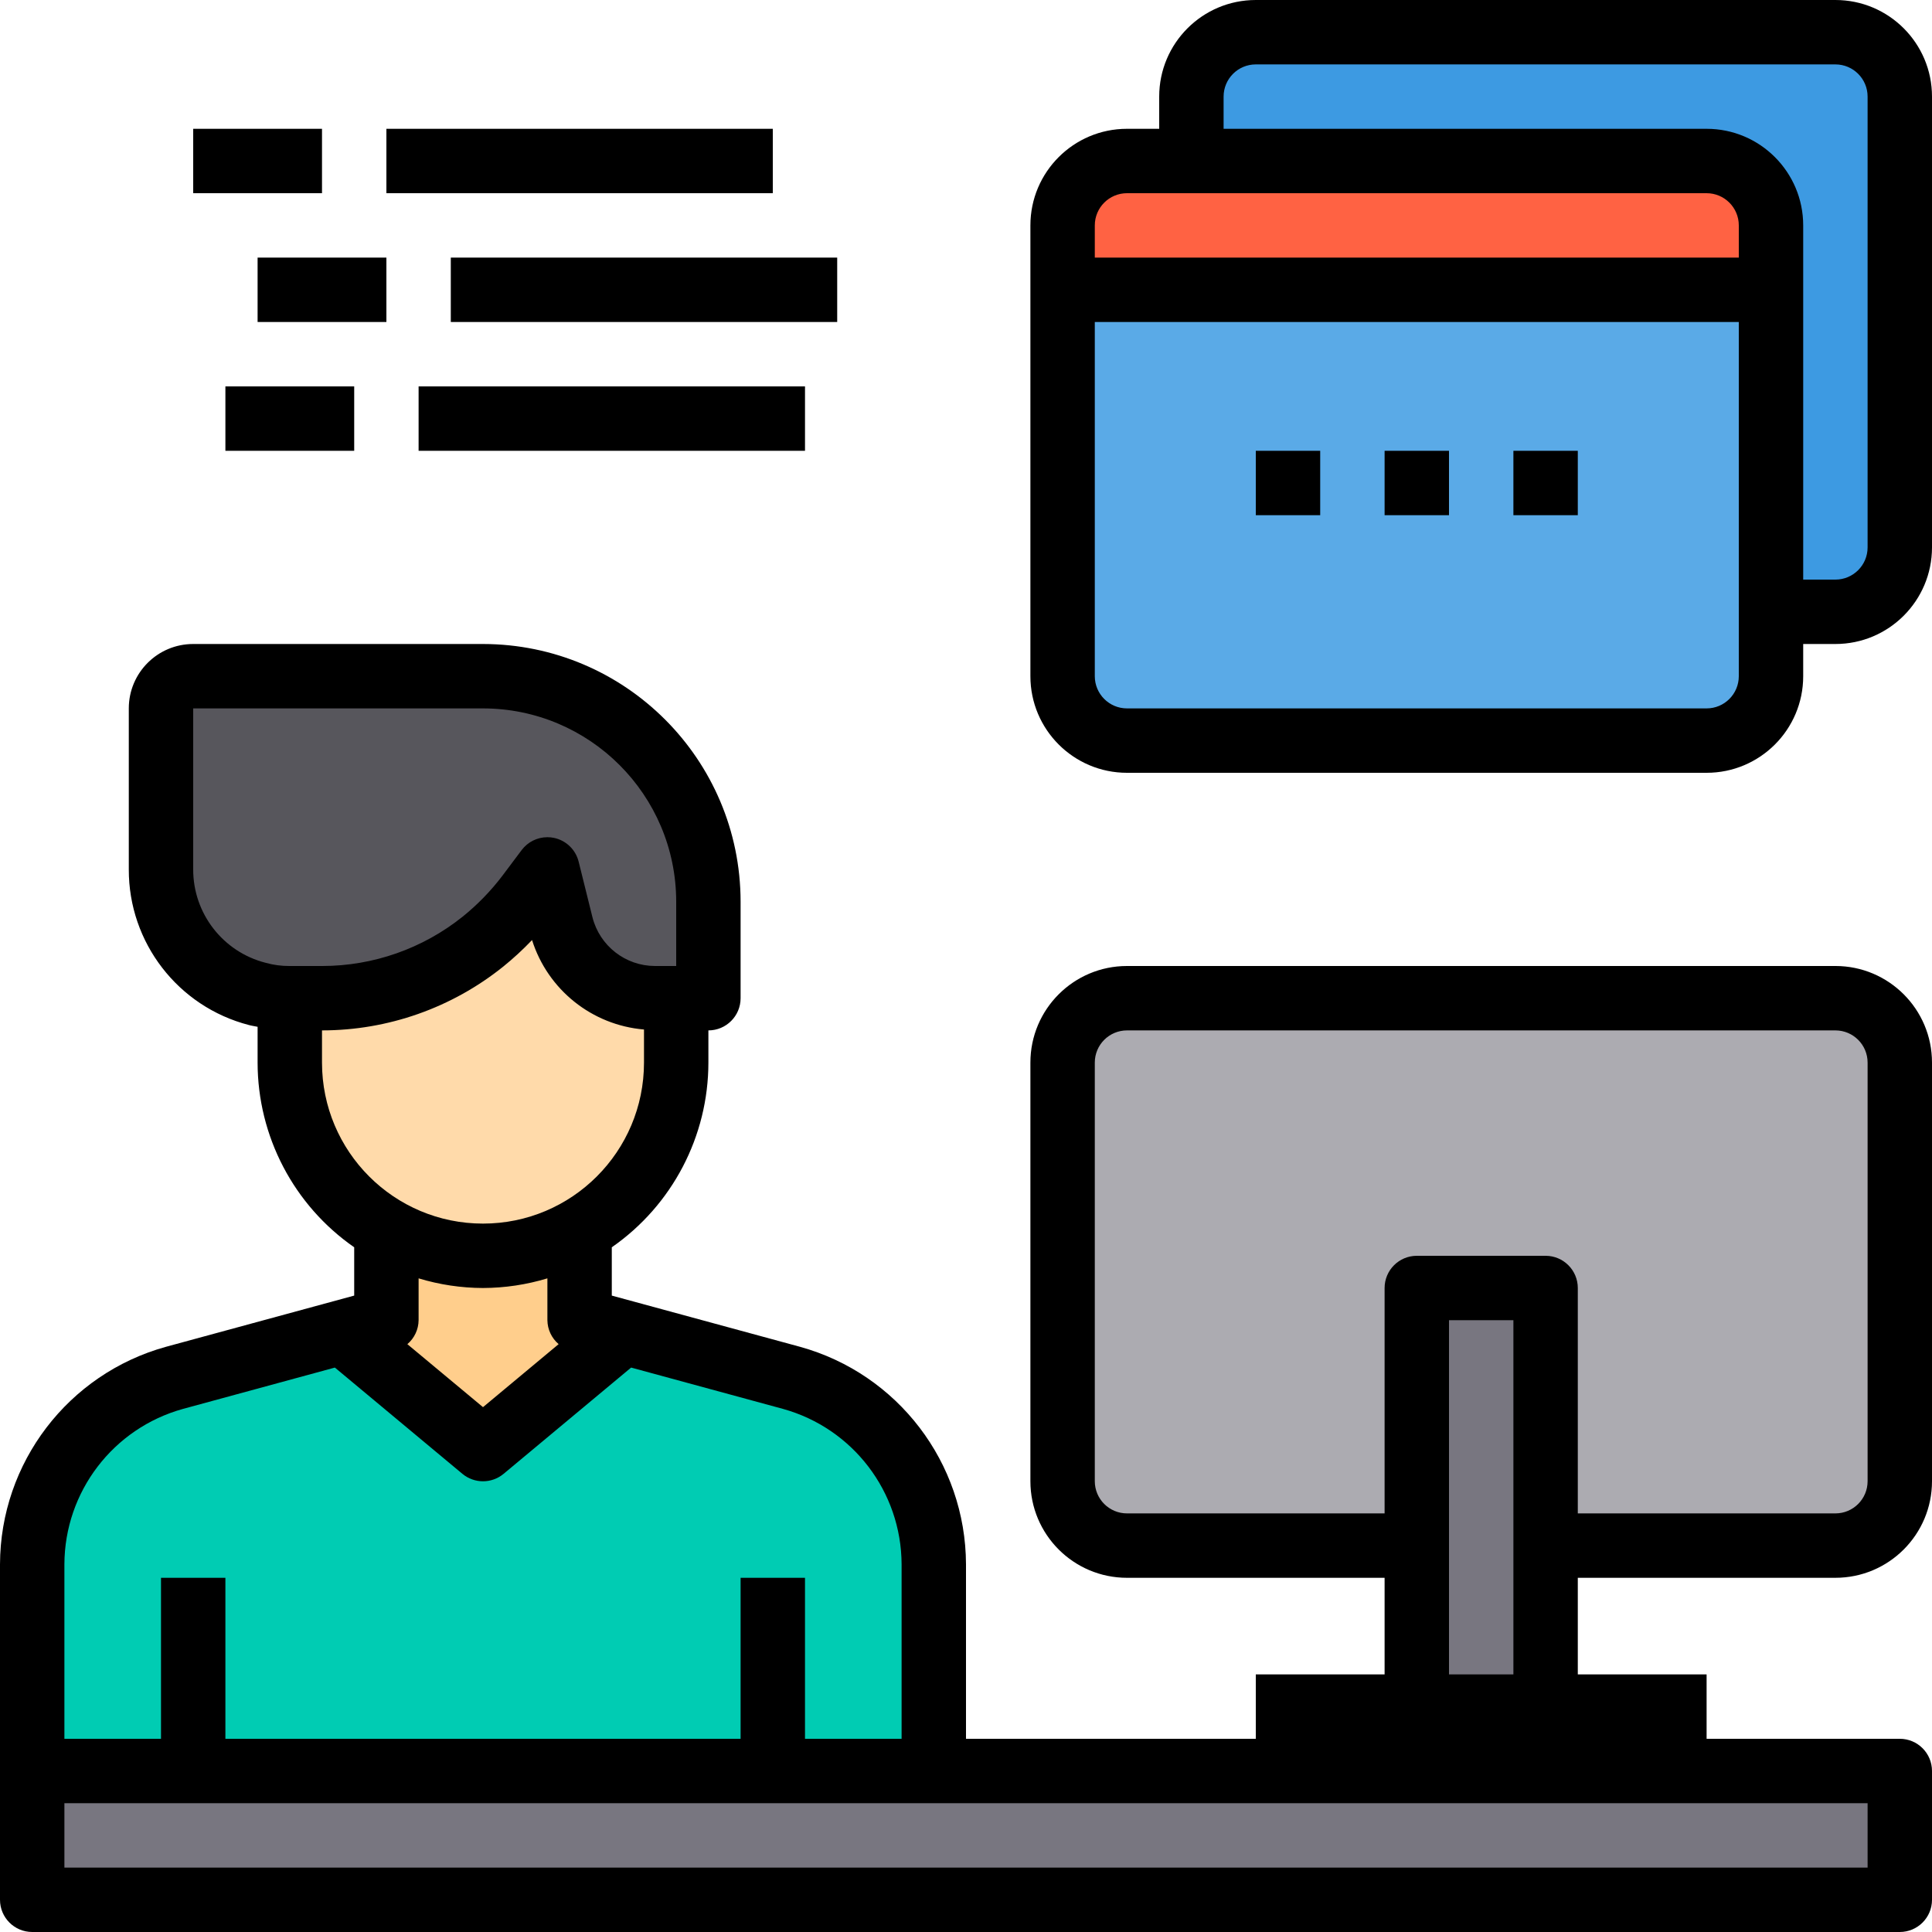 <svg height="480pt" viewBox="0 0 480 480" width="480pt" xmlns="http://www.w3.org/2000/svg"><path d="m456 248h-176c-8.824.027-15.973 7.176-16 16v104c.027 8.824 7.176 15.973 16 16h176c8.824-.027 15.973-7.176 16-16v-104c-.027-8.824-7.176-15.973-16-16zm0 0" fill="#acabb1"/><path d="m384 384v40h-32v-104h32zm0 0" fill="#787680"/><path d="m472 440v32h-464v-32zm0 0" fill="#787680"/><path d="m192 440h-184v-51.359c.031-21.637 14.5-40.59 35.359-46.32l41.762-11.359 34.879 29.039 34.879-29.039 41.762 11.359c20.859 5.73 35.328 24.684 35.359 46.32v51.359zm0 0" fill="#00ccb3"/><path d="m139.441 229.84c2.711 10.652 12.285 18.121 23.277 18.16h5.281v16c.008 17.137-9.145 32.973-24 41.52-14.832 8.641-33.168 8.641-48 0-3.637-2.07-6.973-4.625-9.922-7.598-9.043-8.965-14.117-21.188-14.078-33.922v-16h8c14.551.016 28.668-4.953 40-14.078 4.188-3.375 7.945-7.242 11.199-11.523l4.801-6.398zm0 0" fill="#ffdaaa"/><path d="m154.879 330.961-34.879 29.039-34.879-29.039 10.879-2.961v-22.48c14.832 8.641 33.168 8.641 48 0v22.48zm0 0" fill="#ffce8c"/><path d="m72 248c-2.703.023-5.395-.324-8-1.039-14.133-3.625-24.012-16.371-24-30.961v-40c0-4.418 3.582-8 8-8h72c30.93 0 56 25.07 56 56v24h-13.281c-10.992-.039-20.566-7.508-23.277-18.16l-3.441-13.84-4.801 6.398c-3.254 4.281-7.012 8.148-11.199 11.523-11.332 9.125-25.449 14.094-40 14.078zm0 0" fill="#57565c"/><path d="m472 24v112c-.027 8.824-7.176 15.973-16 16h-16v-96c-.027-8.824-7.176-15.973-16-16h-128v-16c.027-8.824 7.176-15.973 16-16h144c8.824.027 15.973 7.176 16 16zm0 0" fill="#3d9ae2"/><path d="m440 152v16c-.027 8.824-7.176 15.973-16 16h-144c-8.824-.027-15.973-7.176-16-16v-96h176zm0 0" fill="#5aaae7"/><path d="m440 56v16h-176v-16c.027-8.824 7.176-15.973 16-16h144c8.824.027 15.973 7.176 16 16zm0 0" fill="#ff6243"/><path d="m456 240h-176c-13.254 0-24 10.746-24 24v104c0 13.254 10.746 24 24 24h64v24h-32v16h-72v-43.359c-.082-25.227-16.941-47.316-41.258-54.039l-46.742-12.715v-12c15.027-10.445 23.988-27.586 24-45.887v-8c4.418 0 8-3.582 8-8v-24c-.039-35.328-28.672-63.961-64-64h-72c-8.836 0-16 7.164-16 16v40c-.051 18.188 12.227 34.102 29.832 38.664.711.199 1.449.289 2.168.441v8.895c.012 18.301 8.973 35.441 24 45.887v12l-46.77 12.723c-24.301 6.73-41.152 28.812-41.23 54.031v83.359c0 4.418 3.582 8 8 8h464c4.418 0 8-3.582 8-8v-32c0-4.418-3.582-8-8-8h-48v-16h-32v-24h64c13.254 0 24-10.746 24-24v-104c0-13.254-10.746-24-24-24zm-408-24v-40h72c26.5.027 47.973 21.5 48 48v16h-5.281c-7.324-.016-13.711-4.988-15.52-12.09l-3.438-13.84c-.746-2.992-3.145-5.293-6.168-5.91-.527-.109-1.059-.16-1.594-.16-2.52 0-4.891 1.188-6.398 3.199l-4.801 6.402c-2.859 3.762-6.168 7.168-9.848 10.133-9.918 7.945-22.246 12.273-34.953 12.266h-8c-2.035.02-4.062-.25-6.023-.801-10.594-2.707-18-12.266-17.977-23.199zm32 48v-8c16.379-.004 32.266-5.598 45.031-15.855 2.523-2.043 4.914-4.242 7.152-6.594 3.914 12.359 14.898 21.137 27.816 22.227v8.223c0 22.09-17.91 40-40 40s-40-17.91-40-40zm40 56c5.422-.016 10.812-.824 16-2.398v10.398c.027 2.293 1.043 4.461 2.793 5.945l-18.793 15.656-18.793-15.648c1.75-1.484 2.77-3.656 2.793-5.953v-10.398c5.188 1.574 10.578 2.383 16 2.398zm-74.535 30.039 37.734-10.27 31.68 26.398c2.969 2.469 7.273 2.469 10.242 0l31.68-26.398 37.711 10.262c17.371 4.805 29.422 20.586 29.488 38.609v43.359h-24v-40h-16v40h-128v-40h-16v40h-24v-43.359c.059-18.016 12.102-33.793 29.465-38.602zm418.535 97.961v16h-448v-16zm-104-32v-88h16v88zm104-48c0 4.418-3.582 8-8 8h-64v-56c0-4.418-3.582-8-8-8h-32c-4.418 0-8 3.582-8 8v56h-64c-4.418 0-8-3.582-8-8v-104c0-4.418 3.582-8 8-8h176c4.418 0 8 3.582 8 8zm0 0"/><path d="m456 0h-144c-13.254 0-24 10.746-24 24v8h-8c-13.254 0-24 10.746-24 24v112c0 13.254 10.746 24 24 24h144c13.254 0 24-10.746 24-24v-8h8c13.254 0 24-10.746 24-24v-112c0-13.254-10.746-24-24-24zm-176 48h144c4.418 0 8 3.582 8 8v8h-160v-8c0-4.418 3.582-8 8-8zm144 128h-144c-4.418 0-8-3.582-8-8v-88h160v88c0 4.418-3.582 8-8 8zm40-40c0 4.418-3.582 8-8 8h-8v-88c0-13.254-10.746-24-24-24h-120v-8c0-4.418 3.582-8 8-8h144c4.418 0 8 3.582 8 8zm0 0"/><path d="m344 112h16v16h-16zm0 0"/><path d="m376 112h16v16h-16zm0 0"/><path d="m312 112h16v16h-16zm0 0"/><path d="m48 32h32v16h-32zm0 0"/><path d="m96 32h96v16h-96zm0 0"/><path d="m56 96h32v16h-32zm0 0"/><path d="m104 96h96v16h-96zm0 0"/><path d="m64 64h32v16h-32zm0 0"/><path d="m112 64h96v16h-96zm0 0"/></svg>